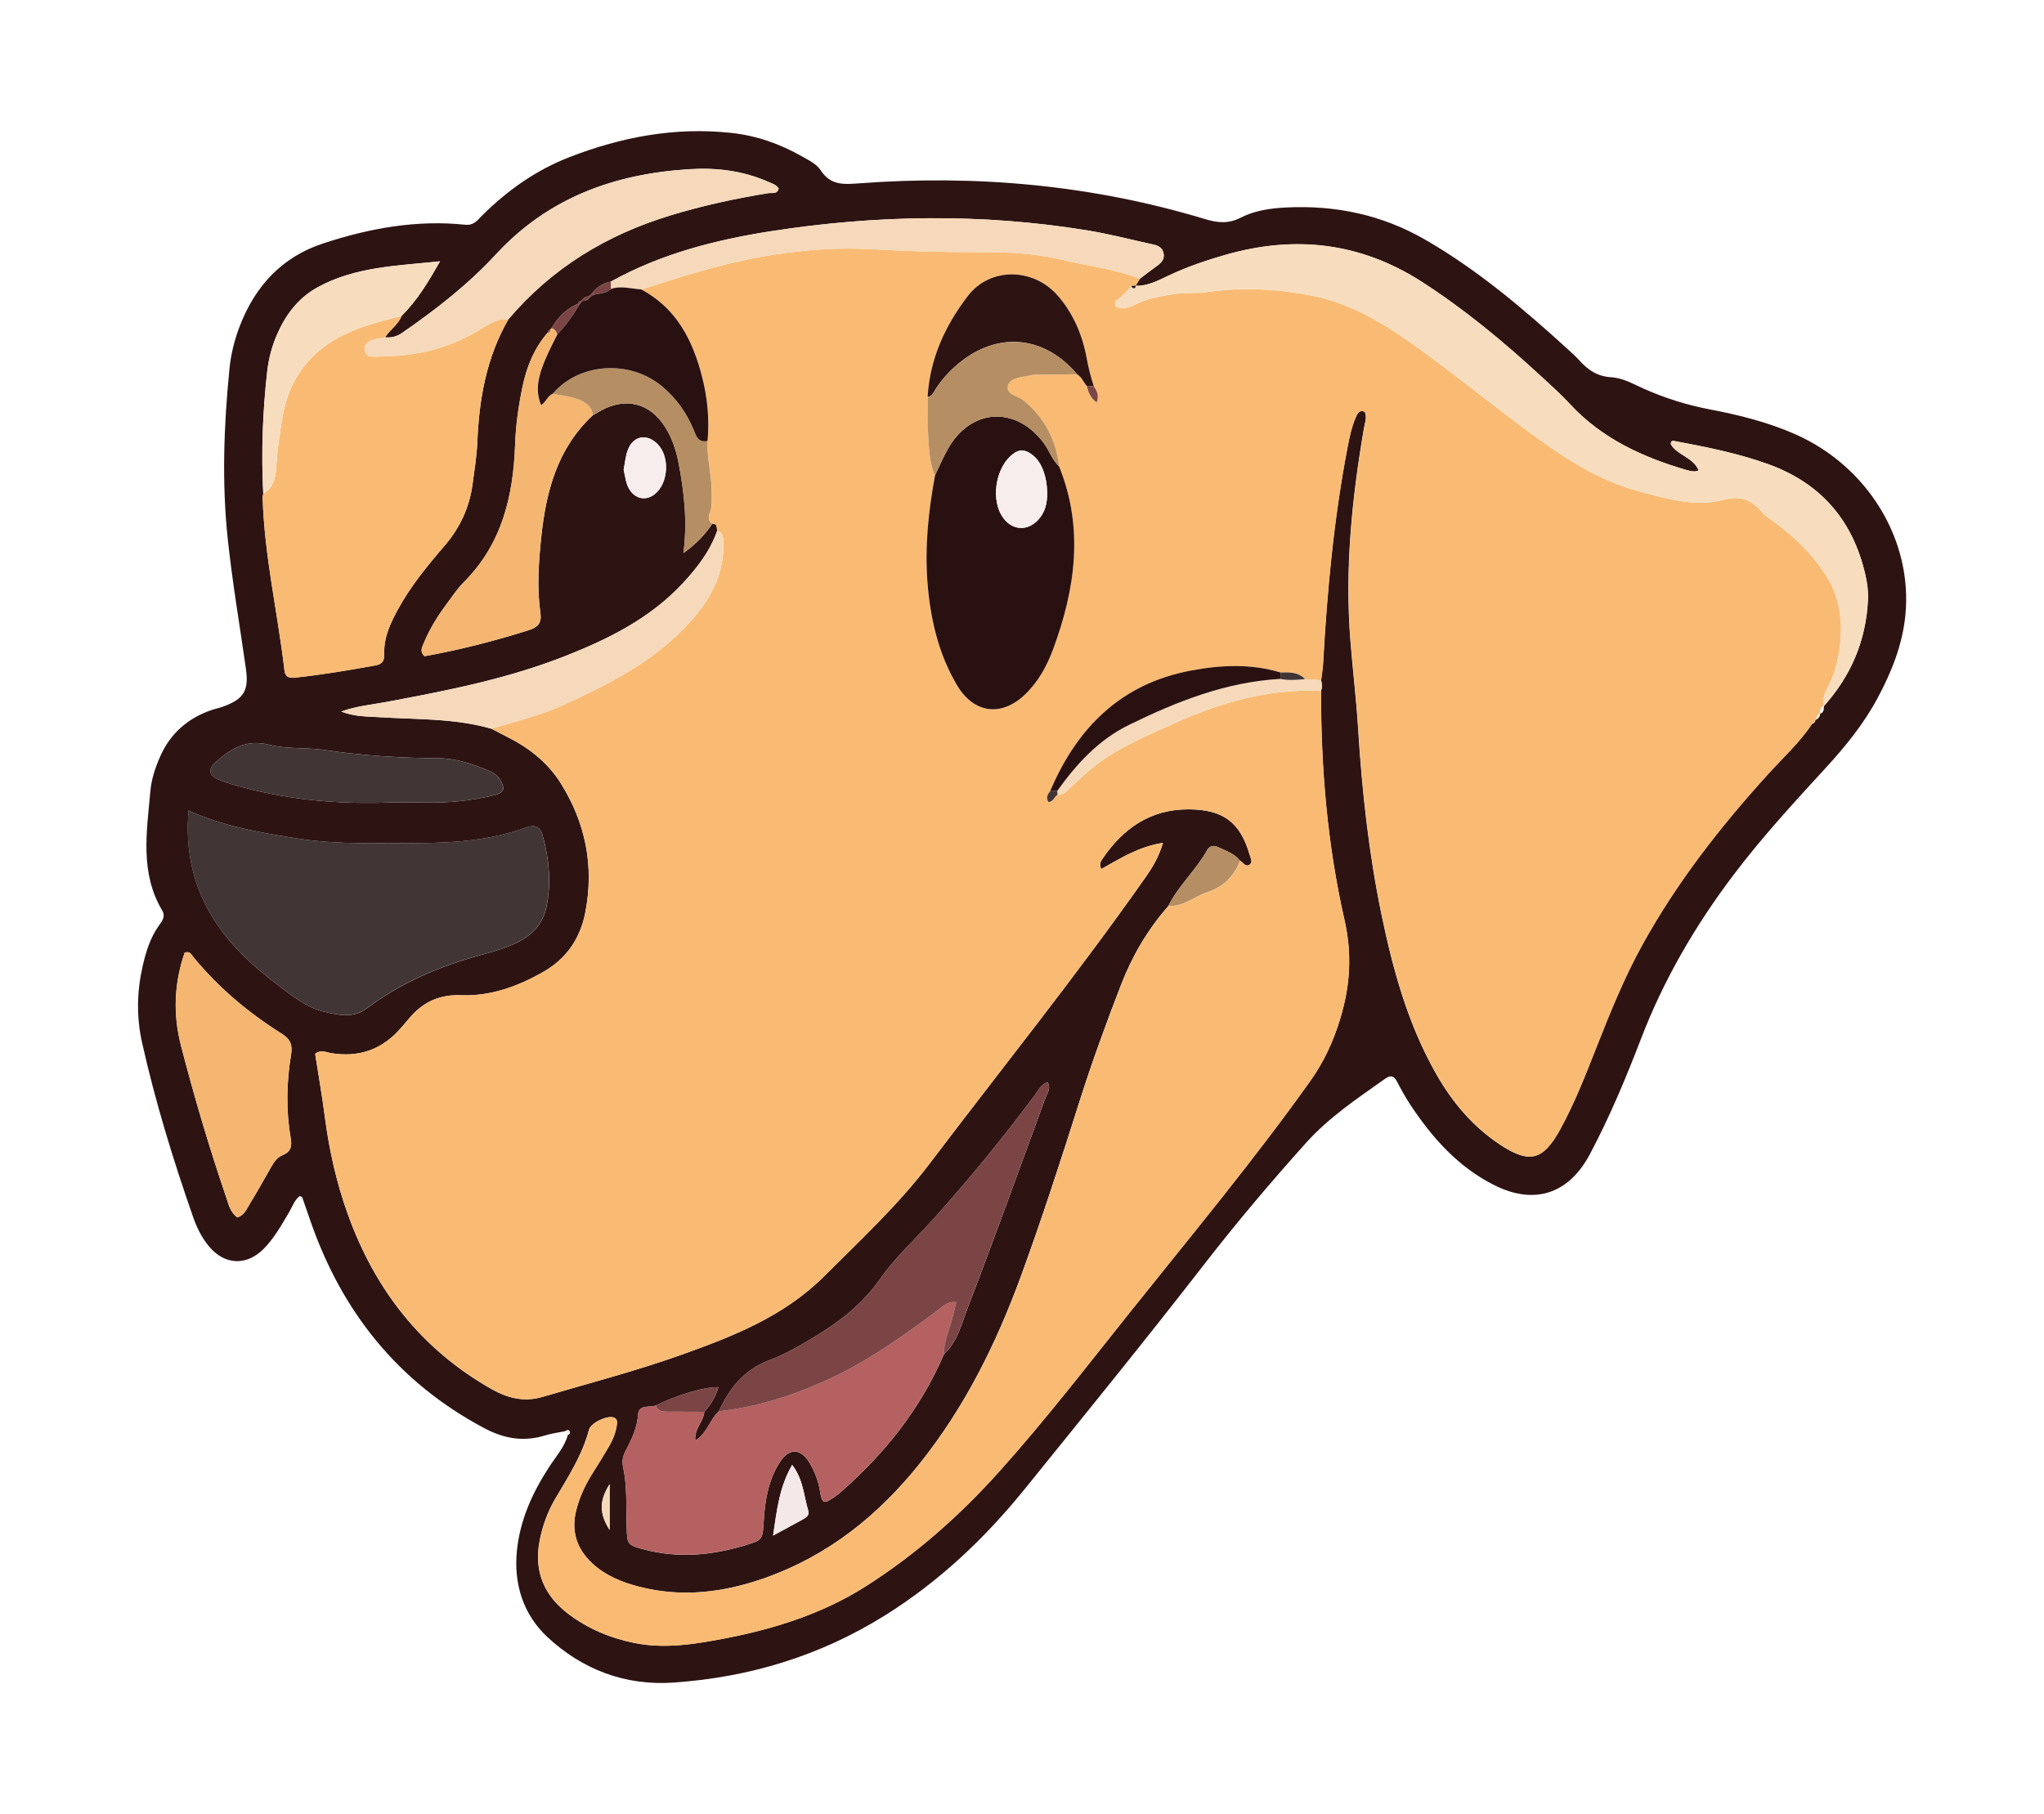 <?xml version="1.0" encoding="UTF-8"?> <svg xmlns="http://www.w3.org/2000/svg" id="Layer_1" viewBox="0 0 463.61 411.51"><defs><style>.cls-1{fill:#f4b671;}.cls-1,.cls-2,.cls-3,.cls-4,.cls-5,.cls-6,.cls-7,.cls-8,.cls-9,.cls-10,.cls-11,.cls-12{stroke-width:0px;}.cls-2{fill:#f7ddbe;}.cls-3{fill:#f9bb74;}.cls-4{fill:#f8eded;}.cls-5{fill:#7c4545;}.cls-6{fill:#2d1413;}.cls-7{fill:#2a1111;}.cls-8{fill:#423535;}.cls-9{fill:#b56161;}.cls-10{fill:#b58e63;}.cls-11{fill:#f5e8e8;}.cls-12{fill:#f5d9ba;}</style></defs><path class="cls-6" d="m128.18,324.66c-1.5.31-3.05.5-4.5.95-4.86,1.52-9.31.76-13.79-1.61-19.6-10.41-32.41-26.46-39.56-47.26-.59-1.72-1.19-3.45-1.79-5.16-.03-.08-.2-.1-.57-.26-1.18.9-1.65,2.41-2.41,3.69-1.73,2.9-3.36,5.87-5.75,8.28-3.92,3.95-8.9,3.69-12.44-.59-1.63-1.97-2.75-4.26-3.58-6.65-4.53-13-8.58-26.15-11.58-39.59-1.27-5.69-1.17-11.43.11-17.14.74-3.32,1.72-6.51,3.7-9.33.72-1.02,1.6-2.06.78-3.43-5.13-8.63-3.5-17.93-2.69-27.14.24-2.67,1.09-5.22,2.16-7.68,2.32-5.34,6.32-8.84,11.8-10.7.8-.27,1.64-.42,2.43-.71,4.86-1.77,5.98-3.65,5.26-8.74-1.38-9.73-3.05-19.43-4.09-29.2-1.38-12.89-.91-25.81.37-38.7.33-3.36,1.15-6.64,2.37-9.8,3.49-9.02,9.56-15.59,18.8-18.64,10.45-3.45,21.21-5.43,32.29-4.27,1.97.21,2.79-1.03,3.83-2.07,5.75-5.71,12.24-10.32,19.82-13.26,11.82-4.59,24.01-6.88,36.72-5.5,5.66.61,10.95,2.45,15.89,5.25,1.58.89,3.45,1.79,4.37,3.21,2.25,3.48,5.24,3.24,8.74,2.98,26.58-1.99,52.77.36,78.34,8.08,3.01.91,5.4,1.14,8.24-.31,3.13-1.6,6.67-2.11,10.21-2.29,11.21-.57,21.77,1.64,31.56,7.28,11.89,6.85,22.26,15.66,32.35,24.84.93.85,1.87,1.71,2.72,2.64,1.94,2.14,4.08,3.58,7.17,3.75,2.66.15,5.07,1.58,7.51,2.66,4.77,2.11,9.69,3.65,14.83,4.63,6.62,1.26,13.17,2.89,19.38,5.63,16.5,7.29,26.69,24.05,24.98,41.12-.67,6.68-3.12,12.79-6.25,18.65-3.13,5.87-7.28,10.99-11.76,15.87-7.22,7.86-14.44,15.72-20.9,24.25-8.7,11.49-15.89,23.81-21.06,37.29-3.42,8.91-7.1,17.71-11.59,26.16-4.75,8.94-12.48,11.58-21.57,7.06-8.17-4.06-14.04-10.63-19.01-18.08-1.17-1.75-2.19-3.6-3.16-5.47-.69-1.32-1.46-1.51-2.65-.67-6.3,4.47-12.74,8.73-17.96,14.55-7.98,8.89-15.69,18-23.01,27.44-13.34,17.21-27.07,34.1-40.76,51.04-9.08,11.24-19.43,21.03-31.71,28.71-14.72,9.21-30.84,14.1-48.08,15.27-10.95.75-20.66-2.99-28.53-10.33-5.42-5.05-7.69-11.96-6.92-19.58.71-7.03,3.55-13.23,7.36-19.07,1.52-2.33,3.43-4.44,4.21-7.21.39-.17.62-.49.36-.85-.27-.38-.65-.17-.96.04Zm3.78-256.49c-.45.08-.75.34-.91.77-2.66,1.11-4.52,3.09-5.97,5.51-.07.15-.18.27-.31.36-.37.06-.53.28-.53.64-3.12,3.6-4.81,7.84-5.76,12.47-.88,4.28-1.49,8.57-1.64,12.94-.41,11.67-2.98,22.54-11.61,31.18-1.48,1.48-2.66,3.27-3.91,4.96-2.02,2.71-3.81,5.57-5.11,8.7-.4.96-1.13,2.03.08,3.16,7.96-1.42,15.83-3.44,23.59-5.89,2.03-.64,3.03-1.55,2.7-3.87-.81-5.74-.41-11.52.19-17.24,1.08-10.38,3.67-20.2,11.71-27.67.6-.34,1.2-.69,1.81-1.03,5.62-3.12,11.14-1.73,14.56,3.69,1.59,2.52,2.53,5.31,3.08,8.23,1.24,6.55,2.03,13.13,1.09,20.39,2.93-2.12,4.92-4.19,6.52-6.66,1.24-.06.99.92,1.12,1.62-1.61,4.61-4.51,8.34-7.79,11.88-7.39,7.95-16.76,12.61-26.63,16.5-13.14,5.19-26.93,7.88-40.74,10.45-3.27.61-6.62.9-10.11,2.15,2.98,1.17,5.81,1.11,8.59,1.28,8.53.54,17.15.22,25.49,2.62,1.11.58,2.21,1.17,3.33,1.73,5,2.48,9.33,5.79,12.33,10.56,5.71,9.07,7.67,18.92,5.61,29.46-1.13,5.8-4.26,10.4-9.42,13.36-5.8,3.33-12.02,5.61-18.8,5.35-4.95-.19-8.72,1.62-11.77,5.32-.54.65-1.1,1.28-1.65,1.92-4.28,5.05-9.66,7-16.19,5.86-1.04-.18-2.14-.81-3.43.18.74,4.74,1.58,9.55,2.21,14.39.98,7.55,2.65,14.94,5.23,22.09,6.13,17,16.58,30.46,32.43,39.5,3.69,2.1,7.42,3.11,11.67,1.86,10.5-3.1,21.12-5.85,31.44-9.53,11.78-4.2,23.34-8.72,32.52-17.89,8.25-8.25,16.82-16.2,23.87-25.51,16.36-21.6,33.36-42.72,48.94-64.9,1.6-2.27,3.02-4.62,3.99-7.86-5.5.86-9.71,3.54-13.98,5.94-.59-1.18-.09-1.8.26-2.32,4.68-6.92,10.9-11.26,19.55-11.22,7.86.03,11.7,2.96,13.84,10.34.22.77.8,1.72-.1,2.26-.91.55-1.4-.62-2.12-.96-1.25-1.64-3.17-2.21-4.91-3.05-.98-.48-1.96-.38-2.53.67-2.5,4.52-6.49,8-8.79,12.66-4.7,5.32-8.22,11.35-10.77,17.96-3.34,8.65-6.53,17.35-9.33,26.19-4.24,13.39-8.56,26.75-13.39,39.95-5.6,15.28-12.74,29.67-22.95,42.43-9.42,11.77-20.79,20.88-35.13,25.93-9.32,3.29-18.84,4.48-28.58,1.93-3.85-1-7.48-2.48-10.46-5.21-3.63-3.33-4.92-7.4-3.68-12.22.78-3.02,2.1-5.8,3.77-8.43,1.28-2.01,2.54-4.04,3.73-6.11.84-1.46,1.46-3.04,1.69-4.74.1-.7.09-1.42-.78-1.67-1.54-.45-5.12,1.24-5.54,2.82-1.49,5.67-4.62,10.52-7.55,15.47-1.81,3.05-3,6.32-3.66,9.81-1.33,6.99,1.18,12.48,6.67,16.58,4.43,3.3,9.46,5.42,14.95,6.51,6.8,1.34,13.44.27,20.07-.99,11.4-2.17,22.43-5.62,32.24-11.85,11.3-7.17,21.29-16,30.28-26.01,10.43-11.62,19.94-23.97,29.67-36.16,13.85-17.34,28.05-34.41,40.94-52.51,3.15-4.42,5.28-9.12,6.84-14.31,2.23-7.43,2.65-14.55.89-22.29-3.87-17.02-5.33-34.4-5.3-51.87.33-.81.28-1.61.01-2.42.15-1.25.38-2.49.45-3.74.9-16.41,2.42-32.74,5.51-48.9.45-2.35.92-4.69,1.86-6.89.36-.84.73-1.92,2.1-1.36.55,1.28.03,2.48-.19,3.71-2.74,15.95-4.36,31.98-3.07,48.18.53,6.71,1.35,13.41,1.76,20.12.87,14.03,2.4,27.96,5.23,41.73,2.61,12.68,6.01,25.12,12.48,36.49,3.66,6.43,8.35,11.99,14.57,16.07,6.59,4.32,9.66,3.49,13.47-3.42,3.33-6.04,5.81-12.45,8.33-18.85,3.09-7.83,6.24-15.64,10.31-23.03,7.84-14.23,17.75-26.91,28.64-38.89,3.38-3.72,7.12-7.13,9.93-11.35.45-.05.66-.33.71-.75l.07-.09c.64-.32,1.07-.79,1.05-1.56l-.07.15c.97-.27.9-1.08.93-1.83l-.07.15c6.18-6.86,9.61-14.87,10.06-24.11.1-1.97-.16-3.91-.61-5.84-2.85-12.32-10.13-20.72-22.06-25.01-6.89-2.48-14.05-3.89-21.22-5.23-.29-.05-.91-.14-.8.76,1.38,2.45,5.06,2.88,6.3,5.92-.55.12-.83.24-1.09.22-.55-.06-1.11-.15-1.64-.31-9.96-2.92-19.18-7.11-26.4-14.91-2.09-2.26-4.4-4.33-6.67-6.42-8.48-7.8-17.31-15.16-27.03-21.4-13.86-8.9-28.69-10.59-44.38-6.13-4.46,1.27-8.83,2.75-13.03,4.74-2.37,1.12-4.73,2.41-7.5,2.31.33-.54.66-1.07.99-1.61,1.11-.84,2.21-1.7,3.34-2.51,1.16-.83,2.41-1.65,2.01-3.34-.4-1.7-1.98-1.83-3.32-2.13-4.65-1.04-9.29-2.23-13.99-2.99-23.9-3.89-47.82-3.52-71.7.19-12.68,1.97-25.01,5.15-36.35,11.44-1.7.3-3.07,1.16-4.15,2.5-.28.28-.56.56-.83.85-.68.06-1.27.28-1.59.95Zm31.09,251.98c-2.06,1.86-2.64,4.98-5.35,6.64-.24-2.72,1.87-4.3,2.05-6.52,1.47-1.61,2.58-3.41,3.19-5.59-3.06-.12-9.63,1.84-14.18,4.16-1.42.55-3.85-.33-4.02,2.01-.23,3.08-1.48,5.68-2.85,8.28-.62,1.18-.85,2.31-.57,3.63.96,4.43.68,8.95.81,13.43.13,4.19.05,4.3,4.23,5.37,7.56,1.94,15.03,1.27,22.43-.95,4.2-1.26,4.17-1.23,4.45-5.68.28-4.67,1.06-9.26,3.64-13.25,2.13-3.31,4.83-3.14,6.81.27,1.13,1.95,1.93,4.03,2.3,6.29.49,2.95.85,3.04,3.38,1.26.34-.24.7-.48,1.01-.75,10.18-8.85,18.43-19.14,23.76-31.63,3.05-2.78,3.94-6.76,5.31-10.33,6.08-15.82,11.84-31.77,17.66-47.69.39-1.07,1.35-2.18.52-3.59-1.53.43-2.11,1.84-2.9,2.89-7.27,9.79-15,19.18-23.14,28.27-4.01,4.48-8.53,8.51-12,13.49-3.75,5.38-8.75,9.38-14.32,12.78-3.49,2.12-7.02,4.21-10.8,5.63-5.71,2.15-9.02,6.34-11.42,11.59ZM59.72,111.99c-.05.27-.16.55-.15.82.38,13.24,3.42,26.15,4.95,39.25.17,1.45.98,1.8,2.34,1.65,6.15-.64,12.23-1.69,18.31-2.78,1.59-.29,2.04-1.11,1.98-2.61-.13-3.65,1.34-6.83,3.03-9.95,2.89-5.35,6.74-10.02,10.67-14.6,3.5-4.08,5.63-8.69,6.34-13.98.43-3.2.94-6.4,1.08-9.62.41-9.79,2.09-19.22,7.09-27.82,9.84-11.58,22.26-19.11,36.7-23.5,7.27-2.21,14.66-3.82,22.15-5.04.84-.14,2.06.32,2.39-1.06-.59-.91-1.57-1.16-2.46-1.55-5.66-2.48-11.61-3.21-17.72-2.83-17,1.04-32.01,6.42-43.93,19.31-6.28,6.8-13.61,12.53-21.26,17.81-1.28.89-2.48,1.15-3.91,1.02,1.1-1.75,3-2.87,3.76-4.87,3.6-3.55,6.14-7.85,8.72-12.37-9.53,1.01-19.09,1.18-27.69,5.85-4.36,2.37-7.24,6.13-9.22,10.61-1.2,2.72-1.96,5.58-2.29,8.51-1.04,9.21-1.38,18.46-.9,27.73Zm-16.95,71.87c-.78,9.28,1.09,17.31,5.72,24.66,3.78,6.01,8.93,10.7,14.56,14.94,3.25,2.45,6.41,5.08,10.48,6.05,3.25.77,6.6,1.54,9.64-.75,7.85-5.9,16.7-9.64,26.12-12.18,2.71-.73,5.4-1.52,7.94-2.73,3.49-1.67,5.91-4.28,6.71-8.12,1.14-5.45.61-10.86-.85-16.18-.53-1.93-1.63-2.61-3.8-1.82-7.86,2.86-16.08,3.5-24.37,3.52-5.48.01-10.96.13-16.43-.05-3.9-.13-7.83-.45-11.68-1.08-7.99-1.31-16-2.61-24.03-6.25Zm11.07,92.31c1.68-.54,2.2-2.11,2.99-3.37,1.48-2.38,2.83-4.85,4.23-7.28.77-1.34,1.49-2.86,2.97-3.45,2-.8,2.23-2.07,1.9-3.97-1.08-6.28-.93-12.59.09-18.85.37-2.27-.16-3.52-2.15-4.78-7.52-4.74-14.28-10.4-19.95-17.3-.48-.58-.84-1.54-2.04-1.05-2.39,6.91-2.66,13.97-.83,21.07,2.98,11.55,6.36,22.98,10.21,34.27.57,1.68.94,3.55,2.58,4.7Zm34.74-94.13c2.53,0,5.06-.05,7.59.01,5.35.13,10.63-.37,15.82-1.64,2.4-.59,2.66-1.43,1.48-3.47-.61-1.05-1.52-1.64-2.56-2.08-3.64-1.53-7.47-2.83-11.35-2.85-8.7-.05-17.35-.6-25.94-1.88-4.17-.62-8.53-.14-12.5-1.17-5.19-1.35-8.68.81-12.13,3.84-1.91,1.68-1.65,3.15.69,4.09,1.82.72,3.72,1.26,5.61,1.76,10.92,2.9,22.05,3.82,33.31,3.39Zm52.87-75.49c.4,1.54.44,3.4,1.6,4.9,1.44,1.86,3.67,2.11,5.5.62,3.07-2.5,3.4-8.44.63-11.29-2.49-2.57-5.67-1.91-6.85,1.49-.45,1.3-.57,2.71-.88,4.28Zm33.9,241.79c2.8-1.51,4.76-2.57,6.71-3.64.76-.42,1.58-.97,1.28-1.93-1.04-3.38-1.11-7.12-3.67-10.46-2.89,5-3.45,10.11-4.33,16.03Zm-37.07-1.26v-10.41c-2.3,3.69-2.46,6.54,0,10.41Z"></path><path class="cls-3" d="m281.24,195.23c.71.34,1.2,1.5,2.12.96.91-.54.33-1.49.1-2.26-2.14-7.38-5.99-10.3-13.84-10.34-8.65-.04-14.87,4.3-19.55,11.22-.35.52-.85,1.14-.26,2.32,4.27-2.41,8.48-5.09,13.98-5.94-.97,3.25-2.4,5.59-3.99,7.86-15.58,22.19-32.58,43.3-48.94,64.9-7.05,9.31-15.62,17.26-23.87,25.51-9.18,9.18-20.74,13.69-32.52,17.89-10.32,3.68-20.93,6.43-31.44,9.53-4.25,1.25-7.98.24-11.67-1.86-15.85-9.04-26.31-22.51-32.43-39.5-2.58-7.16-4.25-14.54-5.23-22.09-.63-4.84-1.48-9.66-2.21-14.39,1.28-.99,2.39-.36,3.43-.18,6.53,1.14,11.91-.81,16.19-5.86.54-.64,1.11-1.27,1.65-1.92,3.05-3.71,6.82-5.51,11.77-5.32,6.78.26,13-2.03,18.8-5.35,5.16-2.96,8.29-7.56,9.42-13.36,2.06-10.54.1-20.4-5.61-29.46-3-4.76-7.33-8.07-12.33-10.56-1.12-.56-2.22-1.15-3.33-1.73,5.33-1.66,10.79-2.9,15.91-5.21,10.91-4.91,21.5-10.32,29.58-19.51,4.38-4.98,7.3-10.58,7.1-17.45-.03-1.15.01-2.29-1.4-2.71-.14-.7.11-1.68-1.12-1.62-.79-.59-.92-1.4-.6-2.23.73-1.89.49-3.85.47-5.78-.04-3.61-1.11-7.13-.91-10.76.44-4.9-.04-9.75-1.23-14.49-2.1-8.32-5.82-15.62-13.83-19.88,2.64-.83,5.29-1.64,7.92-2.48,14.51-4.65,29.35-7.51,44.61-6.63,8.13.47,16.24.67,24.36.65,6.33-.02,12.63.27,18.76,1.77,5.82,1.42,11.83,2.07,17.46,4.25-.33.54-.66,1.07-.99,1.61,0,0,.09-.04.09-.04l-1.06.09c-.91,1.25-2.02,2.31-3.29,3.21-.35.25-.49.66-.36,1.11.14.48.53.59.95.65,1.31.18,2.5-.21,3.64-.79,2.79-1.42,5.87-1.86,8.89-2.38,2.33-.4,4.78-.04,7.13-.39,8.12-1.21,16.16-.79,24.18.82,9.18,1.84,16.88,6.74,24.26,12.09,8.6,6.23,16.84,12.97,25.41,19.25,7.46,5.47,15.15,10.55,24.31,13.01,6.29,1.69,12.8,3.59,18.99,1.96,4.5-1.19,6.69.18,9.17,3.02.54.62,1.3,1.05,1.98,1.54,5.02,3.65,9.48,7.85,12.71,13.23,2.55,4.24,3.26,8.98,2.92,13.72-.27,3.71-1.07,7.45-2.86,10.89-.68,1.31-1.37,2.8-.96,4.44,0,0,.07-.15.07-.15-.88.32-.97,1.04-.93,1.83,0,0,.07-.15.07-.15-.7.29-.84.94-1.05,1.56,0,0-.07.09-.07.09-.24.25-.47.5-.71.75-2.81,4.22-6.55,7.64-9.93,11.35-10.89,11.98-20.8,24.67-28.64,38.89-4.08,7.4-7.22,15.2-10.31,23.03-2.52,6.4-5,12.82-8.33,18.85-3.81,6.9-6.88,7.74-13.47,3.42-6.22-4.08-10.91-9.63-14.57-16.07-6.47-11.37-9.87-23.81-12.48-36.49-2.83-13.77-4.36-27.71-5.23-41.73-.42-6.72-1.23-13.41-1.76-20.12-1.29-16.2.33-32.23,3.07-48.18.21-1.23.73-2.43.19-3.71-1.37-.56-1.74.51-2.1,1.36-.94,2.2-1.41,4.54-1.86,6.89-3.09,16.16-4.61,32.49-5.51,48.9-.07,1.25-.3,2.49-.45,3.74-1.21-.08-2.41-.17-3.62-.25-1.55-1.63-3.56-1.55-5.56-1.5-6.74-2.05-13.57-1.72-20.36-.44-15.85,2.99-25.81,12.95-31.91,27.35-.57.75-1,1.53-.38,2.45,1.15.03,1.27-1.23,2.08-1.62,1.6-.02,2.41-1.28,3.43-2.2,1.35-1.21,2.66-2.48,4.06-3.63,5.56-4.61,12.14-7.34,18.65-10.27,10.71-4.84,21.7-8.07,33.59-7.47-.03,17.48,1.43,34.85,5.3,51.87,1.76,7.74,1.34,14.86-.89,22.29-1.55,5.19-3.69,9.89-6.84,14.31-12.89,18.1-27.09,35.17-40.94,52.51-9.73,12.18-19.23,24.54-29.67,36.16-8.99,10.01-18.98,18.83-30.28,26.01-9.81,6.23-20.84,9.68-32.24,11.85-6.63,1.26-13.28,2.33-20.07.99-5.48-1.08-10.52-3.2-14.95-6.51-5.5-4.1-8-9.59-6.67-16.58.67-3.5,1.85-6.76,3.66-9.81,2.93-4.95,6.06-9.8,7.55-15.47.42-1.58,3.99-3.26,5.54-2.82.87.25.87.97.78,1.67-.23,1.69-.85,3.27-1.69,4.74-1.19,2.07-2.45,4.1-3.73,6.11-1.67,2.63-2.99,5.41-3.77,8.43-1.24,4.81.05,8.89,3.68,12.22,2.98,2.73,6.61,4.2,10.46,5.21,9.74,2.54,19.26,1.35,28.58-1.93,14.33-5.06,25.71-14.17,35.13-25.93,10.21-12.76,17.35-27.16,22.95-42.43,4.84-13.2,9.15-26.56,13.39-39.95,2.8-8.84,5.99-17.54,9.33-26.19,2.55-6.61,6.07-12.64,10.77-17.96,3.44.22,5.96-2.19,8.97-3.19,3.45-1.15,5.98-3.56,7.26-7.09Zm-36.94-110.32c1.1.64,1.48,1.87,2.28,2.75.24,1.46.87,2.66,2.17,3.65.6-1.56.04-2.62-.64-3.66-.68-2.09-1.22-4.18-1.62-6.37-.96-5.27-3.05-10.2-6.64-14.29-5.46-6.22-15.22-6.44-20.25.08-5.16,6.69-8.71,14.31-9.19,23.01.01,2.67-.12,5.34.08,7.99.24,3.29.18,6.65,1.58,9.76-1.48,8.03-2.35,16.11-1.72,24.28.63,8.2,2.44,16.12,6.66,23.27,3.83,6.5,10.1,7.31,15.45,2.19,3.01-2.88,4.98-6.45,6.39-10.29,5.05-13.65,7.02-27.44,1.36-41.46-.72-6.04-3.31-11.05-8.06-14.96-1.3-1.07-4.2-1.34-3.51-3.47.59-1.81,3.28-1.79,5.15-2.26.93-.23,1.95-.12,2.93-.13,2.52-.04,5.05-.06,7.57-.09Z"></path><path class="cls-3" d="m115.36,72.38c-5,8.6-6.69,18.03-7.09,27.82-.13,3.22-.65,6.42-1.08,9.62-.71,5.29-2.84,9.9-6.34,13.98-3.93,4.58-7.77,9.25-10.67,14.6-1.69,3.12-3.16,6.3-3.03,9.95.05,1.5-.39,2.32-1.98,2.61-6.08,1.09-12.17,2.14-18.31,2.78-1.35.14-2.17-.21-2.34-1.65-1.53-13.1-4.58-26.01-4.95-39.25,0-.27.1-.55.15-.83,2.73-1.59,2.86-4.48,3-7.01.16-2.95.65-5.84,1.07-8.73.57-4.03,1.67-7.92,3.93-11.42,5.51-8.49,14.37-10.97,23.39-13.18-.76,2-2.67,3.13-3.76,4.87-.28.04-.56.07-.83.13-1.64.34-3.91.61-3.8,2.52.13,2.31,2.55,1.65,4.1,1.64,7.53-.05,14.64-1.74,21.22-5.58,2.24-1.31,4.44-3.06,7.32-2.86Z"></path><path class="cls-8" d="m42.76,183.86c8.04,3.64,16.05,4.94,24.03,6.25,3.85.63,7.78.95,11.68,1.08,5.47.18,10.95.07,16.43.05,8.29-.02,16.51-.66,24.37-3.52,2.17-.79,3.27-.11,3.8,1.82,1.47,5.32,1.99,10.73.85,16.18-.8,3.85-3.22,6.45-6.71,8.12-2.54,1.22-5.23,2.01-7.94,2.73-9.42,2.53-18.27,6.27-26.12,12.18-3.04,2.28-6.39,1.52-9.64.75-4.07-.97-7.22-3.59-10.48-6.05-5.62-4.24-10.78-8.94-14.56-14.94-4.62-7.35-6.5-15.38-5.72-24.66Z"></path><path class="cls-2" d="m413.64,160.24c-.41-1.63.29-3.13.96-4.44,1.78-3.44,2.59-7.18,2.86-10.89.34-4.74-.37-9.48-2.92-13.72-3.23-5.38-7.68-9.57-12.71-13.23-.68-.49-1.44-.92-1.98-1.54-2.48-2.83-4.67-4.2-9.17-3.02-6.2,1.63-12.71-.27-18.99-1.96-9.15-2.46-16.85-7.54-24.31-13.01-8.57-6.29-16.8-13.02-25.41-19.25-7.38-5.35-15.08-10.25-24.26-12.09-8.02-1.6-16.05-2.03-24.18-.82-2.34.35-4.8,0-7.13.39-3.01.52-6.09.96-8.89,2.38-1.14.58-2.33.97-3.64.79-.43-.06-.82-.17-.95-.65-.13-.45,0-.86.36-1.11,1.26-.9,2.37-1.95,3.29-3.21.12.41.41.61.81.47.13-.05.17-.36.25-.56,0,0-.09.04-.09.04,2.77.1,5.13-1.19,7.5-2.31,4.2-1.99,8.57-3.48,13.03-4.74,15.7-4.47,30.52-2.78,44.38,6.13,9.72,6.24,18.55,13.6,27.03,21.4,2.27,2.09,4.57,4.16,6.67,6.42,7.22,7.8,16.45,11.99,26.4,14.91.53.16,1.09.25,1.64.31.26.03.54-.1,1.09-.22-1.23-3.04-4.92-3.46-6.3-5.92-.11-.9.51-.82.8-.76,7.17,1.35,14.33,2.75,21.22,5.23,11.93,4.3,19.21,12.69,22.06,25.01.45,1.93.7,3.87.61,5.84-.45,9.24-3.88,17.25-10.06,24.11Z"></path><path class="cls-9" d="m214.14,307.1c-5.33,12.49-13.58,22.79-23.76,31.63-.32.28-.67.51-1.01.75-2.52,1.77-2.89,1.68-3.38-1.26-.38-2.26-1.17-4.34-2.3-6.29-1.98-3.41-4.68-3.58-6.81-.27-2.57,4-3.35,8.59-3.64,13.25-.27,4.45-.25,4.42-4.45,5.68-7.4,2.22-14.87,2.89-22.43.95-4.18-1.07-4.1-1.18-4.23-5.37-.14-4.48.15-9-.81-13.43-.29-1.32-.05-2.45.57-3.63,1.36-2.61,2.62-5.21,2.85-8.28.17-2.34,2.6-1.46,4.02-2.01.4,1.4,1.54,1.41,2.67,1.41,2.77.02,5.55.02,8.32.03-.18,2.23-2.29,3.8-2.05,6.52,2.71-1.65,3.28-4.78,5.35-6.64,8.69-.96,16.91-3.6,24.8-7.22,9.06-4.16,17.14-9.94,25.1-15.88,1.08-.81,2.02-1.91,3.97-1.65-.3,1.15-.61,2.18-.82,3.23-.58,2.84-2.07,5.47-1.95,8.47Z"></path><path class="cls-5" d="m214.14,307.1c-.13-3,1.36-5.63,1.95-8.47.22-1.05.53-2.08.82-3.23-1.95-.26-2.89.84-3.97,1.65-7.96,5.94-16.04,11.72-25.1,15.88-7.89,3.62-16.11,6.26-24.8,7.22,2.4-5.25,5.71-9.44,11.42-11.59,3.78-1.42,7.32-3.51,10.8-5.63,5.57-3.39,10.57-7.39,14.32-12.78,3.47-4.98,7.99-9.01,12-13.49,8.14-9.09,15.87-18.49,23.14-28.27.78-1.05,1.36-2.46,2.9-2.89.83,1.4-.13,2.52-.52,3.59-5.81,15.92-11.57,31.87-17.66,47.69-1.37,3.57-2.26,7.55-5.31,10.33Z"></path><path class="cls-12" d="m115.36,72.38c-2.89-.21-5.08,1.54-7.32,2.86-6.58,3.85-13.69,5.53-21.22,5.58-1.55.01-3.97.67-4.1-1.64-.11-1.91,2.16-2.18,3.8-2.52.27-.06.55-.09.83-.13,1.43.14,2.62-.13,3.91-1.02,7.65-5.28,14.97-11.01,21.26-17.81,11.91-12.89,26.92-18.27,43.93-19.31,6.1-.37,12.06.36,17.72,2.83.88.39,1.87.64,2.46,1.55-.33,1.38-1.56.92-2.39,1.06-7.49,1.22-14.89,2.83-22.15,5.04-14.45,4.39-26.87,11.92-36.7,23.5Z"></path><path class="cls-1" d="m53.83,276.17c-1.64-1.15-2.01-3.03-2.58-4.7-3.84-11.29-7.22-22.73-10.21-34.27-1.84-7.1-1.56-14.16.83-21.07,1.2-.49,1.56.47,2.04,1.05,5.67,6.9,12.43,12.56,19.95,17.3,2,1.26,2.53,2.5,2.15,4.78-1.03,6.26-1.18,12.58-.09,18.85.33,1.91.1,3.18-1.9,3.97-1.48.59-2.2,2.11-2.97,3.45-1.4,2.43-2.75,4.9-4.23,7.28-.78,1.26-1.3,2.83-2.99,3.37Z"></path><path class="cls-1" d="m134.46,94.19c-8.04,7.47-10.63,17.29-11.71,27.67-.6,5.72-1,11.5-.19,17.24.33,2.32-.66,3.23-2.7,3.87-7.77,2.45-15.63,4.47-23.59,5.89-1.21-1.12-.48-2.2-.08-3.16,1.3-3.13,3.09-5.99,5.11-8.7,1.26-1.69,2.44-3.48,3.91-4.96,8.63-8.64,11.2-19.51,11.61-31.18.15-4.37.76-8.66,1.64-12.94.95-4.63,2.64-8.87,5.76-12.47.42-.02.59-.23.53-.64.14-.09.24-.21.31-.36.79.15,1.12.72,1.32,1.42-4.45,8.59-5.26,12.05-3.69,16.04,1.11-.67,1.44-2.11,2.65-2.59,1.75.34,3.55.51,5.22,1.06,1.83.6,3.62,1.49,3.88,3.8Z"></path><path class="cls-12" d="m258.54,63.22c-5.63-2.18-11.64-2.83-17.46-4.25-6.13-1.5-12.43-1.78-18.76-1.77-8.12.02-16.23-.18-24.36-.65-15.26-.88-30.1,1.97-44.61,6.63-2.63.84-5.28,1.66-7.92,2.48-2.29-.14-4.57-.9-6.88-.09,0-.56-.02-1.13-.02-1.69,11.34-6.29,23.67-9.46,36.35-11.44,23.88-3.71,47.8-4.08,71.7-.19,4.7.77,9.33,1.96,13.99,2.99,1.34.3,2.92.43,3.32,2.13.4,1.69-.85,2.51-2.01,3.34-1.13.81-2.23,1.67-3.34,2.51Z"></path><path class="cls-12" d="m162.65,120.43c1.41.42,1.37,1.56,1.4,2.71.19,6.86-2.72,12.46-7.1,17.45-8.08,9.19-18.66,14.59-29.58,19.51-5.13,2.31-10.58,3.55-15.91,5.21-8.34-2.4-16.96-2.09-25.49-2.62-2.78-.18-5.61-.11-8.59-1.28,3.49-1.25,6.83-1.54,10.11-2.15,13.82-2.57,27.6-5.26,40.74-10.45,9.87-3.9,19.24-8.56,26.63-16.5,3.29-3.54,6.18-7.27,7.79-11.88Z"></path><path class="cls-8" d="m88.58,182.04c-11.26.43-22.39-.49-33.31-3.39-1.89-.5-3.8-1.04-5.61-1.76-2.34-.93-2.6-2.41-.69-4.09,3.45-3.02,6.94-5.18,12.13-3.84,3.97,1.03,8.33.55,12.5,1.17,8.59,1.28,17.24,1.83,25.94,1.88,3.88.02,7.71,1.32,11.35,2.85,1.04.44,1.95,1.03,2.56,2.08,1.18,2.04.92,2.88-1.48,3.47-5.19,1.27-10.47,1.77-15.82,1.64-2.53-.06-5.06-.01-7.59-.01Z"></path><path class="cls-2" d="m91.11,71.65c-9.03,2.21-17.89,4.69-23.39,13.18-2.27,3.49-3.36,7.39-3.93,11.42-.41,2.89-.91,5.78-1.07,8.73-.14,2.54-.27,5.43-3,7.01-.48-9.27-.14-18.51.9-27.73.33-2.93,1.09-5.79,2.29-8.51,1.99-4.49,4.87-8.25,9.22-10.61,8.6-4.67,18.16-4.85,27.69-5.85-2.57,4.51-5.11,8.81-8.72,12.37Z"></path><path class="cls-10" d="m134.46,94.19c-.26-2.31-2.05-3.2-3.88-3.8-1.68-.55-3.48-.72-5.22-1.07,5.98-7.04,17.55-7.8,24.88-1.6,3.15,2.66,5.49,5.92,7.07,9.75.57,1.37,1.02,3.07,3.17,2.56-.2,3.63.86,7.16.91,10.76.02,1.93.26,3.89-.47,5.78-.32.84-.19,1.64.6,2.23-1.6,2.47-3.59,4.54-6.52,6.66.94-7.26.15-13.84-1.09-20.39-.55-2.92-1.48-5.71-3.08-8.23-3.42-5.42-8.95-6.81-14.56-3.69-.61.34-1.21.68-1.81,1.03Z"></path><path class="cls-12" d="m299.61,156.73c-11.89-.6-22.88,2.64-33.59,7.47-6.51,2.94-13.09,5.67-18.65,10.27-1.4,1.16-2.71,2.42-4.06,3.63-1.02.92-1.83,2.18-3.43,2.2-.03-.29-.07-.58-.1-.87,4.36-6.12,9.38-11.61,16.23-14.96,10.89-5.33,22.07-9.79,34.39-10.46,1.86.4,3.73.22,5.6.04,1.21.08,2.41.16,3.62.25.27.81.32,1.62-.01,2.42Z"></path><path class="cls-4" d="m141.45,106.54c.31-1.57.43-2.98.88-4.28,1.18-3.41,4.36-4.06,6.85-1.49,2.77,2.86,2.44,8.79-.63,11.29-1.83,1.49-4.06,1.24-5.5-.62-1.16-1.5-1.21-3.36-1.6-4.9Z"></path><path class="cls-10" d="m281.24,195.23c-1.28,3.53-3.81,5.95-7.26,7.09-3.02,1-5.54,3.41-8.97,3.19,2.3-4.66,6.29-8.14,8.79-12.66.58-1.04,1.55-1.14,2.53-.67,1.74.84,3.66,1.41,4.91,3.05Z"></path><path class="cls-11" d="m175.35,348.33c.88-5.91,1.43-11.02,4.33-16.03,2.56,3.34,2.63,7.08,3.67,10.46.3.96-.53,1.51-1.28,1.93-1.95,1.07-3.91,2.12-6.71,3.64Z"></path><path class="cls-5" d="m159.75,320.26c-2.77,0-5.55-.01-8.32-.03-1.13,0-2.27-.01-2.67-1.41,4.55-2.32,11.12-4.28,14.18-4.15-.6,2.18-1.72,3.98-3.19,5.59Z"></path><path class="cls-12" d="m138.27,347.08c-2.46-3.87-2.3-6.72,0-10.41v10.41Z"></path><path class="cls-5" d="m126.4,75.87c-.2-.69-.54-1.27-1.32-1.42,1.46-2.42,3.31-4.4,5.97-5.51,0,0,.29.26.29.26-1.4,2.41-3.02,4.65-4.94,6.67Z"></path><path class="cls-5" d="m138.53,63.87c0,.56.02,1.13.02,1.69-1.07,1-2.47.99-3.78,1.28-.13-.16-.26-.32-.39-.48,1.08-1.34,2.45-2.19,4.15-2.49Z"></path><path class="cls-5" d="m131.96,68.17c.32-.67.91-.89,1.59-.95l.19.21c-.37.65-.97.85-1.66.87l-.12-.13Z"></path><path class="cls-4" d="m128.18,324.66c.32-.21.7-.41.96-.04.26.37.03.68-.36.85-.2-.27-.4-.55-.6-.82Z"></path><path class="cls-5" d="m131.05,68.94c.16-.43.46-.69.91-.77,0,0,.12.13.12.13-.25.3-.49.6-.73.9l-.29-.26Z"></path><path class="cls-5" d="m133.55,67.22c.28-.28.56-.56.83-.85.13.16.26.32.39.48-.34.19-.69.39-1.03.59l-.19-.21Z"></path><path class="cls-5" d="m124.76,74.81c.06.41-.11.63-.53.64,0-.37.16-.59.53-.64Z"></path><path class="cls-7" d="m240.22,105.81c5.66,14.02,3.69,27.81-1.36,41.46-1.42,3.84-3.38,7.41-6.39,10.29-5.36,5.12-11.63,4.31-15.45-2.19-4.21-7.15-6.02-15.06-6.66-23.27-.63-8.17.23-16.25,1.72-24.28.96-1.99,1.82-4.04,2.9-5.96,5.24-9.3,15.5-9.86,21.82-1.27,1.24,1.68,1.85,3.76,3.43,5.22Zm-2.71,6.02c0-3.51-1.18-6.79-3.05-8.38-1.35-1.15-2.75-1.82-4.48-.61-4.3,2.99-5.48,11-2.17,14.99,2.1,2.53,5.33,2.59,7.61.16,1.64-1.74,2.13-3.85,2.09-6.15Z"></path><path class="cls-7" d="m133.74,67.43c.34-.2.68-.39,1.03-.59,1.31-.29,2.72-.28,3.78-1.28,2.3-.81,4.59-.05,6.88.09,8.01,4.26,11.72,11.56,13.83,19.88,1.2,4.73,1.67,9.58,1.23,14.49-2.15.51-2.61-1.19-3.17-2.56-1.58-3.83-3.92-7.09-7.07-9.75-7.33-6.19-18.9-5.44-24.88,1.6-1.21.48-1.54,1.92-2.65,2.59-1.57-3.99-.76-7.45,3.69-16.04,1.92-2.02,3.54-4.26,4.94-6.67.25-.3.49-.6.74-.9.7-.02,1.3-.22,1.67-.87Z"></path><path class="cls-6" d="m246.57,87.65c-.8-.88-1.18-2.11-2.28-2.75-7.1-8.47-17.26-9.73-25.93-3.19-2.35,1.77-4.38,3.88-6.01,6.34-.53.8-.85,1.79-1.95,2.02.48-8.7,4.03-16.32,9.19-23.01,5.03-6.52,14.79-6.29,20.25-.08,3.59,4.09,5.68,9.02,6.64,14.29.4,2.19.93,4.28,1.62,6.37-.51,0-1.02,0-1.53.01Z"></path><path class="cls-10" d="m210.41,90.07c1.11-.23,1.42-1.21,1.95-2.02,1.63-2.46,3.65-4.57,6.01-6.34,8.67-6.53,18.83-5.27,25.93,3.19-2.52.03-5.05.05-7.57.09-.98.01-2-.1-2.93.13-1.87.47-4.56.45-5.15,2.26-.69,2.13,2.21,2.4,3.51,3.47,4.75,3.91,7.34,8.91,8.06,14.96-1.57-1.45-2.19-3.53-3.43-5.21-6.32-8.59-16.58-8.03-21.82,1.27-1.08,1.92-1.94,3.97-2.9,5.96-1.4-3.11-1.34-6.47-1.58-9.76-.2-2.65-.06-5.33-.08-7.99Z"></path><path class="cls-7" d="m290.41,154.01c-12.32.67-23.51,5.13-34.39,10.46-6.85,3.36-11.86,8.84-16.23,14.96-.53.01-1.07.02-1.6.04,6.11-14.41,16.06-24.36,31.91-27.35,6.79-1.28,13.61-1.61,20.36.44-.01.49-.03.97-.04,1.46Z"></path><path class="cls-8" d="m290.41,154.01c.01-.49.03-.97.04-1.46,2-.05,4.01-.13,5.56,1.5-1.87.18-3.74.35-5.6-.04Z"></path><path class="cls-5" d="m246.57,87.65c.51,0,1.02,0,1.53-.01.68,1.03,1.25,2.09.64,3.66-1.3-.99-1.93-2.19-2.17-3.65Z"></path><path class="cls-8" d="m238.18,179.47c.53-.01,1.07-.02,1.6-.04.03.29.07.58.1.87-.81.39-.93,1.65-2.08,1.62-.62-.93-.19-1.7.38-2.45Z"></path><path class="cls-6" d="m257.65,64.78c-.08.19-.12.51-.25.56-.39.14-.68-.05-.81-.47.35-.03.71-.06,1.06-.09Z"></path><path class="cls-4" d="m237.51,111.82c.04,2.3-.46,4.41-2.09,6.15-2.28,2.43-5.51,2.37-7.61-.16-3.31-3.99-2.13-11.99,2.17-14.99,1.73-1.2,3.13-.54,4.48.61,1.87,1.59,3.05,4.87,3.05,8.38Z"></path></svg> 